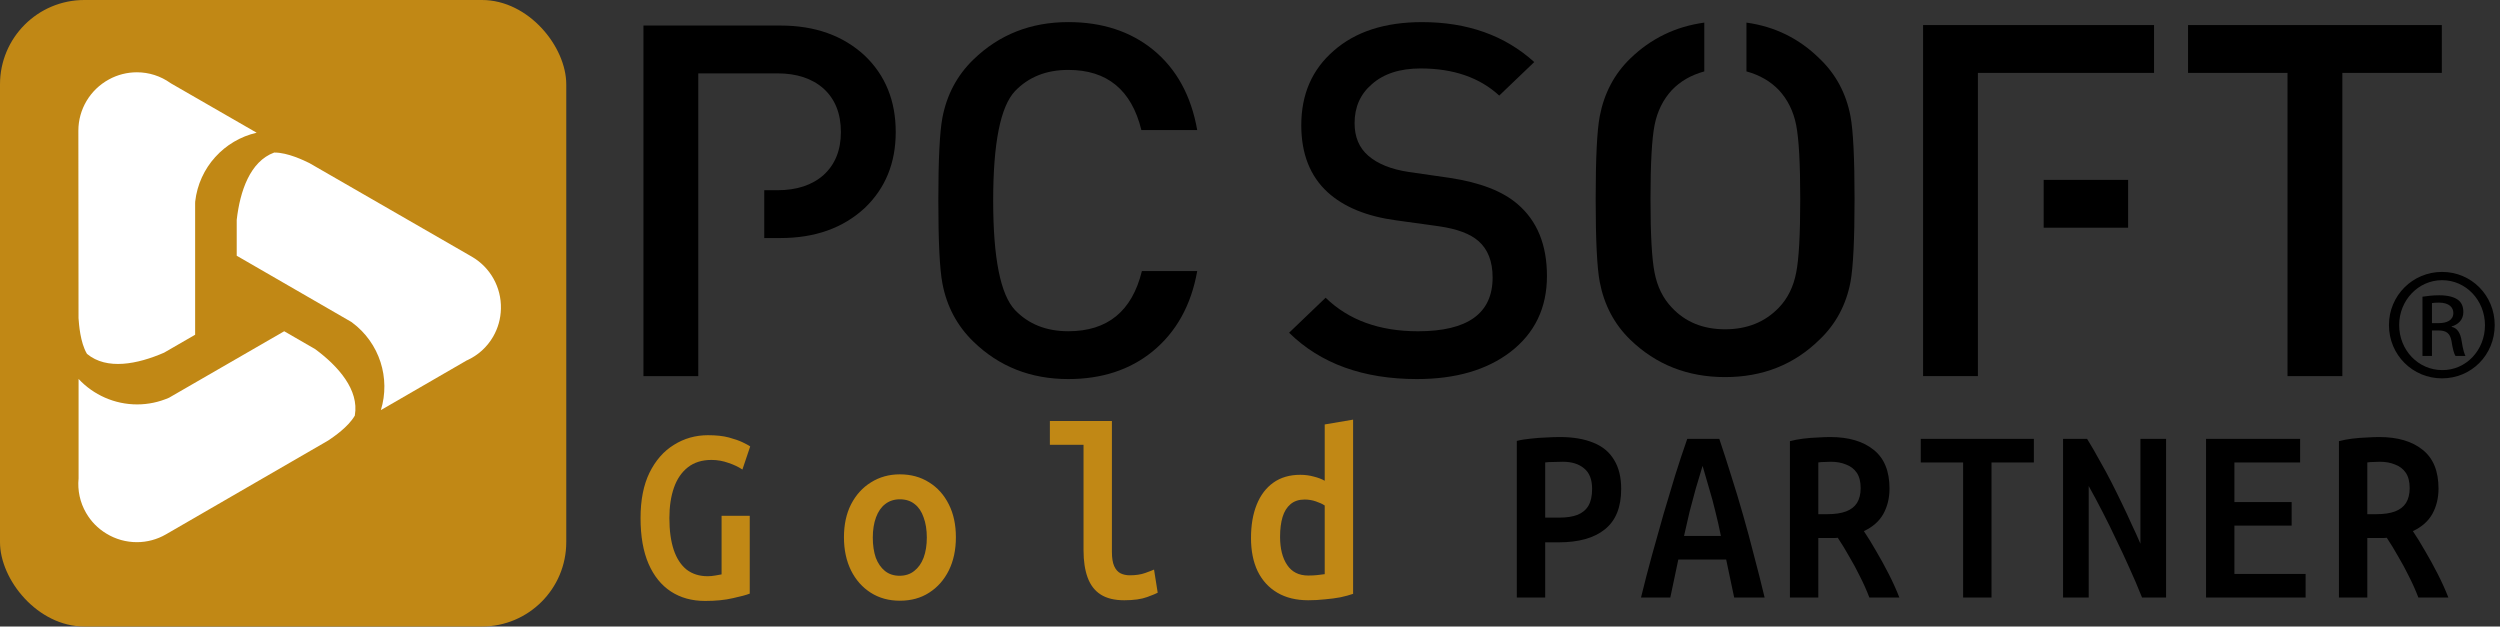 <svg xmlns="http://www.w3.org/2000/svg" width="415" height="104" viewBox="0 0 415 104" fill="none"><rect x="0" y="0" width="415" height="104" fill="#333333" stroke="none"/><g clip-path="url(#clip0_7_563)"><rect width="94" height="104" rx="14" fill="#C18815"></rect><path d="M18.079 13.188C19.494 12.408 21.108 12 22.723 12C24.727 12 26.66 12.617 28.301 13.787L28.374 13.832L28.447 13.878L42.606 22.032C37.227 23.266 33.045 27.774 32.401 33.462V33.561L32.392 33.661V55.567L27.24 58.542C22.823 60.465 17.725 61.472 14.45 58.751C14.432 58.724 14.414 58.697 14.396 58.669C13.325 56.819 13.108 53.871 13.035 52.819L13.008 21.697C13.008 18.15 14.949 14.894 18.079 13.188Z" fill="white"></path><path d="M58.925 68.928C58.925 68.928 58.897 68.992 58.879 69.019C57.818 70.87 55.369 72.529 54.489 73.119L27.549 88.703C26.079 89.555 24.41 90 22.723 90C20.927 90 19.176 89.51 17.643 88.567C16.246 87.723 15.112 86.562 14.287 85.138C13.28 83.396 12.854 81.419 13.044 79.414V79.333V79.251V62.905C15.521 65.563 19.04 67.132 22.759 67.132C24.582 67.132 26.36 66.76 28.029 66.035L28.12 65.99L28.211 65.935L47.178 54.987L52.33 57.962C56.203 60.828 59.623 64.738 58.906 68.928H58.925Z" fill="white"></path><path d="M77.52 59.812L77.438 59.849L77.365 59.894L63.224 68.076C64.848 62.806 63.034 56.928 58.435 53.526L58.353 53.463L58.262 53.408L39.295 42.451V36.5C39.84 31.711 41.518 26.794 45.509 25.325C45.545 25.325 45.572 25.325 45.608 25.325C47.74 25.325 50.407 26.604 51.35 27.067L78.318 42.605C81.393 44.383 83.243 47.694 83.153 51.249C83.116 52.891 82.681 54.451 81.865 55.876C80.858 57.617 79.361 58.978 77.529 59.812H77.52Z" fill="white"></path><g clip-path="url(#clip1_7_563)"><path d="M115.912 62.433H106.812V4.241C106.812 4.241 107.33 4.241 111.198 4.241C115.066 4.241 115.912 4.241 115.912 4.241H129.563C135.293 4.241 139.955 5.905 143.55 9.234C146.975 12.506 148.691 16.737 148.691 21.919C148.691 27.05 146.975 31.252 143.55 34.525C139.955 37.85 135.293 39.515 129.563 39.515H126.866V31.576H129.057C132.258 31.576 134.816 30.734 136.724 29.042C138.634 27.293 139.589 24.922 139.589 21.919C139.589 18.864 138.634 16.467 136.724 14.717C134.816 13.025 132.258 12.18 129.057 12.18H115.912V62.433Z" fill="black"></path><path d="M250.726 58.426C246.795 61.425 241.624 62.925 235.221 62.925C226.29 62.925 219.213 60.364 213.988 55.234L220.054 49.423C223.874 53.138 228.987 54.991 235.388 54.991C243.645 54.991 247.774 52.017 247.774 46.068C247.774 43.396 246.991 41.377 245.417 40.01C244.066 38.817 241.877 37.994 238.845 37.558L231.766 36.578C226.88 35.921 223.088 34.369 220.391 31.914C217.471 29.238 216.012 25.526 216.012 20.781C216.012 15.649 217.808 11.533 221.404 8.42C224.998 5.258 229.884 3.671 236.064 3.671C243.592 3.671 249.8 5.883 254.686 10.301L248.872 15.866C245.617 12.866 241.261 11.363 235.813 11.363C232.388 11.363 229.691 12.236 227.726 13.981C225.814 15.621 224.861 17.776 224.861 20.448C224.861 22.738 225.618 24.541 227.135 25.85C228.708 27.213 230.955 28.114 233.876 28.55L240.702 29.534C245.703 30.298 249.439 31.742 251.909 33.874C255.166 36.654 256.795 40.635 256.795 45.821C256.793 51.115 254.771 55.313 250.726 58.426Z" fill="black"></path><path d="M289.911 3.753C294.63 4.406 298.67 6.397 302.043 9.726C304.739 12.289 306.455 15.483 307.183 19.302C307.631 21.7 307.857 26.287 307.857 33.051C307.857 39.763 307.631 44.345 307.183 46.801C306.455 50.62 304.739 53.81 302.043 56.377C297.831 60.521 292.604 62.598 286.371 62.598C280.135 62.598 274.882 60.521 270.611 56.377C267.972 53.81 266.288 50.62 265.556 46.801C265.107 44.454 264.882 39.87 264.882 33.051C264.882 26.229 265.107 21.645 265.556 19.302C266.288 15.483 267.972 12.289 270.611 9.726C274.038 6.397 278.139 4.406 282.914 3.753V11.854C280.723 12.454 278.927 13.491 277.523 14.963C276.064 16.546 275.109 18.484 274.657 20.777C274.208 23.067 273.983 27.161 273.983 33.053C273.983 38.945 274.208 43.008 274.657 45.247C275.109 47.592 276.064 49.53 277.523 51.056C279.768 53.462 282.718 54.662 286.371 54.662C290.02 54.662 292.999 53.462 295.303 51.056C296.763 49.53 297.718 47.592 298.168 45.247C298.616 43.008 298.84 38.945 298.84 33.053C298.84 27.161 298.616 23.067 298.168 20.777C297.718 18.484 296.763 16.546 295.303 14.963C293.898 13.491 292.1 12.454 289.911 11.854V3.753Z" fill="black"></path><path d="M388.83 12.1V62.435H379.728V12.1H363.214V4.161H405.343V12.1H388.83Z" fill="black"></path><path d="M198.738 45C197.729 50.679 195.255 55.124 191.322 58.344C187.558 61.399 182.897 62.925 177.336 62.925C171.099 62.925 165.847 60.855 161.579 56.704C158.881 54.085 157.167 50.869 156.439 47.047C155.986 44.648 155.764 40.066 155.764 33.299C155.764 26.532 155.986 21.95 156.439 19.546C157.167 15.731 158.881 12.508 161.579 9.892C165.847 5.744 171.099 3.668 177.336 3.668C182.951 3.668 187.642 5.197 191.408 8.254C195.283 11.416 197.729 15.866 198.738 21.595H189.47C187.841 14.937 183.797 11.605 177.338 11.605C173.685 11.605 170.737 12.779 168.49 15.126C166.074 17.693 164.868 23.749 164.868 33.297C164.868 42.845 166.076 48.902 168.49 51.468C170.737 53.813 173.685 54.986 177.338 54.986C183.854 54.986 187.925 51.657 189.554 44.996H198.738V45Z" fill="black"></path><path d="M339.249 37.798H353.268V29.859H339.249V37.798ZM319.231 4.161V62.433H328.332V37.798V29.859V12.1H357.57V4.161H319.231Z" fill="black"></path><path d="M405.403 45.139C410.256 45.139 414.122 49.057 414.122 53.953C414.122 58.927 410.256 62.807 405.364 62.807C400.51 62.807 396.565 58.927 396.565 53.953C396.565 49.057 400.51 45.139 405.364 45.139H405.403ZM405.364 46.511C401.456 46.511 398.261 49.84 398.261 53.953C398.261 58.146 401.456 61.435 405.403 61.435C409.346 61.473 412.505 58.146 412.505 53.993C412.505 49.84 409.346 46.511 405.403 46.511H405.364ZM403.705 59.084H402.129V49.254C402.957 49.136 403.746 49.017 404.931 49.017C406.43 49.017 407.417 49.333 408.008 49.761C408.598 50.192 408.916 50.858 408.916 51.799C408.916 53.092 408.049 53.873 406.981 54.188V54.265C407.849 54.423 408.44 55.208 408.639 56.654C408.876 58.183 409.111 58.768 409.267 59.084H407.612C407.375 58.768 407.138 57.871 406.941 56.578C406.704 55.325 406.074 54.856 404.81 54.856H403.705V59.084ZM403.705 53.639H404.85C406.149 53.639 407.255 53.169 407.255 51.957C407.255 51.093 406.625 50.234 404.85 50.234C404.336 50.234 403.981 50.272 403.705 50.31V53.639Z" fill="black"></path></g><path d="M117.047 99.756C114.868 99.756 112.981 99.237 111.385 98.198C109.789 97.16 108.547 95.627 107.661 93.6C106.774 91.548 106.331 89.015 106.331 86C106.331 83.011 106.825 80.503 107.813 78.476C108.826 76.424 110.181 74.879 111.879 73.84C113.576 72.776 115.463 72.244 117.541 72.244C118.909 72.244 120.061 72.371 120.999 72.624C121.936 72.878 122.696 73.144 123.279 73.422C123.861 73.701 124.279 73.929 124.533 74.106L123.241 77.944C122.607 77.514 121.835 77.146 120.923 76.842C120.011 76.513 119.073 76.348 118.111 76.348C116.54 76.348 115.235 76.754 114.197 77.564C113.158 78.375 112.385 79.502 111.879 80.946C111.372 82.39 111.119 84.075 111.119 86C111.119 88.078 111.359 89.838 111.841 91.282C112.322 92.701 113.031 93.79 113.969 94.55C114.931 95.285 116.097 95.652 117.465 95.652C117.895 95.652 118.313 95.614 118.719 95.538C119.124 95.462 119.479 95.399 119.783 95.348V85.62H124.457V98.54C123.874 98.768 122.937 99.022 121.645 99.3C120.353 99.604 118.82 99.756 117.047 99.756ZM149.368 99.718C147.544 99.718 145.936 99.275 144.542 98.388C143.149 97.502 142.06 96.273 141.274 94.702C140.489 93.106 140.096 91.27 140.096 89.192C140.096 87.09 140.489 85.266 141.274 83.72C142.085 82.15 143.187 80.934 144.58 80.072C145.999 79.186 147.595 78.742 149.368 78.742C151.218 78.742 152.839 79.186 154.232 80.072C155.626 80.934 156.715 82.15 157.5 83.72C158.286 85.266 158.678 87.09 158.678 89.192C158.678 91.27 158.286 93.106 157.5 94.702C156.715 96.273 155.626 97.502 154.232 98.388C152.864 99.275 151.243 99.718 149.368 99.718ZM149.33 95.576C150.293 95.576 151.104 95.31 151.762 94.778C152.446 94.246 152.966 93.512 153.32 92.574C153.675 91.612 153.852 90.497 153.852 89.23C153.852 87.964 153.675 86.849 153.32 85.886C152.991 84.924 152.497 84.189 151.838 83.682C151.18 83.15 150.356 82.884 149.368 82.884C148.431 82.884 147.62 83.15 146.936 83.682C146.278 84.189 145.771 84.924 145.416 85.886C145.062 86.849 144.884 87.964 144.884 89.23C144.884 90.497 145.049 91.612 145.378 92.574C145.733 93.512 146.24 94.246 146.898 94.778C147.557 95.31 148.368 95.576 149.33 95.576ZM186.63 99.642C185.009 99.642 183.704 99.326 182.716 98.692C181.728 98.059 181.006 97.122 180.55 95.88C180.094 94.639 179.866 93.132 179.866 91.358V73.84H174.28V69.888H184.578V91.624C184.578 92.638 184.705 93.423 184.958 93.98C185.211 94.538 185.553 94.93 185.984 95.158C186.44 95.386 186.959 95.5 187.542 95.5C188.53 95.5 189.379 95.374 190.088 95.12C190.797 94.867 191.291 94.677 191.57 94.55L192.178 98.388C191.975 98.515 191.393 98.756 190.43 99.11C189.467 99.465 188.201 99.642 186.63 99.642ZM217.166 99.642C215.164 99.642 213.454 99.224 212.036 98.388C210.617 97.552 209.528 96.362 208.768 94.816C208.033 93.271 207.666 91.434 207.666 89.306C207.666 87.178 207.982 85.329 208.616 83.758C209.249 82.188 210.174 80.972 211.39 80.11C212.606 79.249 214.088 78.818 215.836 78.818C216.646 78.818 217.406 78.92 218.116 79.122C218.825 79.3 219.42 79.528 219.902 79.806V70.458L224.614 69.66V98.578C224.031 98.781 223.334 98.971 222.524 99.148C221.713 99.3 220.852 99.414 219.94 99.49C219.028 99.592 218.103 99.642 217.166 99.642ZM217.166 95.538C217.723 95.538 218.23 95.513 218.686 95.462C219.142 95.412 219.547 95.361 219.902 95.31V83.91C219.522 83.657 219.028 83.429 218.42 83.226C217.837 83.024 217.216 82.922 216.558 82.922C215.62 82.922 214.848 83.176 214.24 83.682C213.632 84.189 213.188 84.898 212.91 85.81C212.631 86.722 212.492 87.824 212.492 89.116C212.492 91.067 212.884 92.625 213.67 93.79C214.455 94.956 215.62 95.538 217.166 95.538Z" fill="#C18815"></path><path d="M251.789 99.186V73.194C252.473 73.017 253.246 72.89 254.107 72.814C254.968 72.713 255.817 72.65 256.653 72.624C257.514 72.574 258.274 72.548 258.933 72.548C261.137 72.548 262.999 72.865 264.519 73.498C266.039 74.106 267.179 75.056 267.939 76.348C268.724 77.615 269.117 79.224 269.117 81.174C269.117 84.189 268.218 86.418 266.419 87.862C264.646 89.306 262.087 90.028 258.743 90.028H256.501V99.186H251.789ZM256.501 85.924H258.857C260.048 85.924 261.048 85.772 261.859 85.468C262.67 85.139 263.278 84.632 263.683 83.948C264.088 83.239 264.291 82.314 264.291 81.174C264.291 79.604 263.848 78.464 262.961 77.754C262.1 77.02 260.922 76.652 259.427 76.652C258.971 76.652 258.439 76.665 257.831 76.69C257.248 76.69 256.805 76.716 256.501 76.766V85.924ZM272.407 99.186C272.989 96.805 273.597 94.462 274.231 92.156C274.864 89.851 275.497 87.596 276.131 85.392C276.789 83.188 277.435 81.035 278.069 78.932C278.727 76.83 279.399 74.803 280.083 72.852H285.403C286.061 74.803 286.72 76.842 287.379 78.97C288.063 81.098 288.721 83.277 289.355 85.506C289.988 87.71 290.596 89.965 291.179 92.27C291.787 94.55 292.369 96.856 292.927 99.186H287.873L286.543 92.878H278.601L277.271 99.186H272.407ZM279.551 88.964H285.669C285.39 87.571 285.086 86.228 284.757 84.936C284.453 83.644 284.111 82.378 283.731 81.136C283.376 79.87 283.009 78.603 282.629 77.336C282.249 78.603 281.869 79.87 281.489 81.136C281.134 82.403 280.792 83.682 280.463 84.974C280.159 86.241 279.855 87.571 279.551 88.964ZM297.128 99.186V73.232C297.787 73.055 298.522 72.916 299.332 72.814C300.168 72.713 300.979 72.65 301.764 72.624C302.575 72.574 303.259 72.548 303.816 72.548C306.882 72.548 309.288 73.258 311.036 74.676C312.784 76.07 313.658 78.21 313.658 81.098C313.658 82.669 313.316 84.075 312.632 85.316C311.948 86.532 310.872 87.482 309.402 88.166C310.036 89.104 310.707 90.193 311.416 91.434C312.151 92.676 312.86 93.968 313.544 95.31C314.228 96.653 314.811 97.945 315.292 99.186H310.314C309.858 97.996 309.339 96.83 308.756 95.69C308.199 94.55 307.604 93.448 306.97 92.384C306.362 91.295 305.729 90.256 305.07 89.268C304.944 89.294 304.804 89.306 304.652 89.306C304.5 89.306 304.361 89.306 304.234 89.306H301.84V99.186H297.128ZM301.84 85.354H303.322C304.589 85.354 305.628 85.202 306.438 84.898C307.249 84.594 307.857 84.126 308.262 83.492C308.668 82.834 308.87 82.01 308.87 81.022C308.87 79.958 308.655 79.11 308.224 78.476C307.794 77.843 307.198 77.387 306.438 77.108C305.704 76.804 304.868 76.652 303.93 76.652C303.601 76.652 303.234 76.665 302.828 76.69C302.448 76.69 302.119 76.716 301.84 76.766V85.354ZM325.878 99.186V76.766H318.848V72.852H337.62V76.766H330.59V99.186H325.878ZM342.468 99.186V72.852H346.458C347.192 74.043 347.889 75.246 348.548 76.462C349.232 77.653 349.878 78.844 350.486 80.034C351.094 81.225 351.676 82.403 352.234 83.568C352.791 84.708 353.323 85.848 353.83 86.988C354.362 88.103 354.856 89.192 355.312 90.256V72.852H359.568V99.186H355.578C354.894 97.464 354.184 95.804 353.45 94.208C352.74 92.612 352.018 91.067 351.284 89.572C350.574 88.052 349.84 86.558 349.08 85.088C348.32 83.594 347.534 82.124 346.724 80.68V99.186H342.468ZM366.201 99.186V72.852H381.82V76.766H370.913V83.34H380.414V87.254H370.913V95.272H382.732V99.186H366.201ZM388.263 99.186V73.232C388.922 73.055 389.656 72.916 390.467 72.814C391.303 72.713 392.114 72.65 392.899 72.624C393.71 72.574 394.394 72.548 394.951 72.548C398.016 72.548 400.423 73.258 402.171 74.676C403.919 76.07 404.793 78.21 404.793 81.098C404.793 82.669 404.451 84.075 403.767 85.316C403.083 86.532 402.006 87.482 400.537 88.166C401.17 89.104 401.842 90.193 402.551 91.434C403.286 92.676 403.995 93.968 404.679 95.31C405.363 96.653 405.946 97.945 406.427 99.186H401.449C400.993 97.996 400.474 96.83 399.891 95.69C399.334 94.55 398.738 93.448 398.105 92.384C397.497 91.295 396.864 90.256 396.205 89.268C396.078 89.294 395.939 89.306 395.787 89.306C395.635 89.306 395.496 89.306 395.369 89.306H392.975V99.186H388.263ZM392.975 85.354H394.457C395.724 85.354 396.762 85.202 397.573 84.898C398.384 84.594 398.992 84.126 399.397 83.492C399.802 82.834 400.005 82.01 400.005 81.022C400.005 79.958 399.79 79.11 399.359 78.476C398.928 77.843 398.333 77.387 397.573 77.108C396.838 76.804 396.002 76.652 395.065 76.652C394.736 76.652 394.368 76.665 393.963 76.69C393.583 76.69 393.254 76.716 392.975 76.766V85.354Z" fill="black"></path></g><defs><clipPath id="clip0_7_563"><rect width="415" height="104" fill="white"></rect></clipPath><clipPath id="clip1_7_563"><rect width="309" height="61" fill="white" transform="translate(106.812 2)"></rect></clipPath></defs></svg>